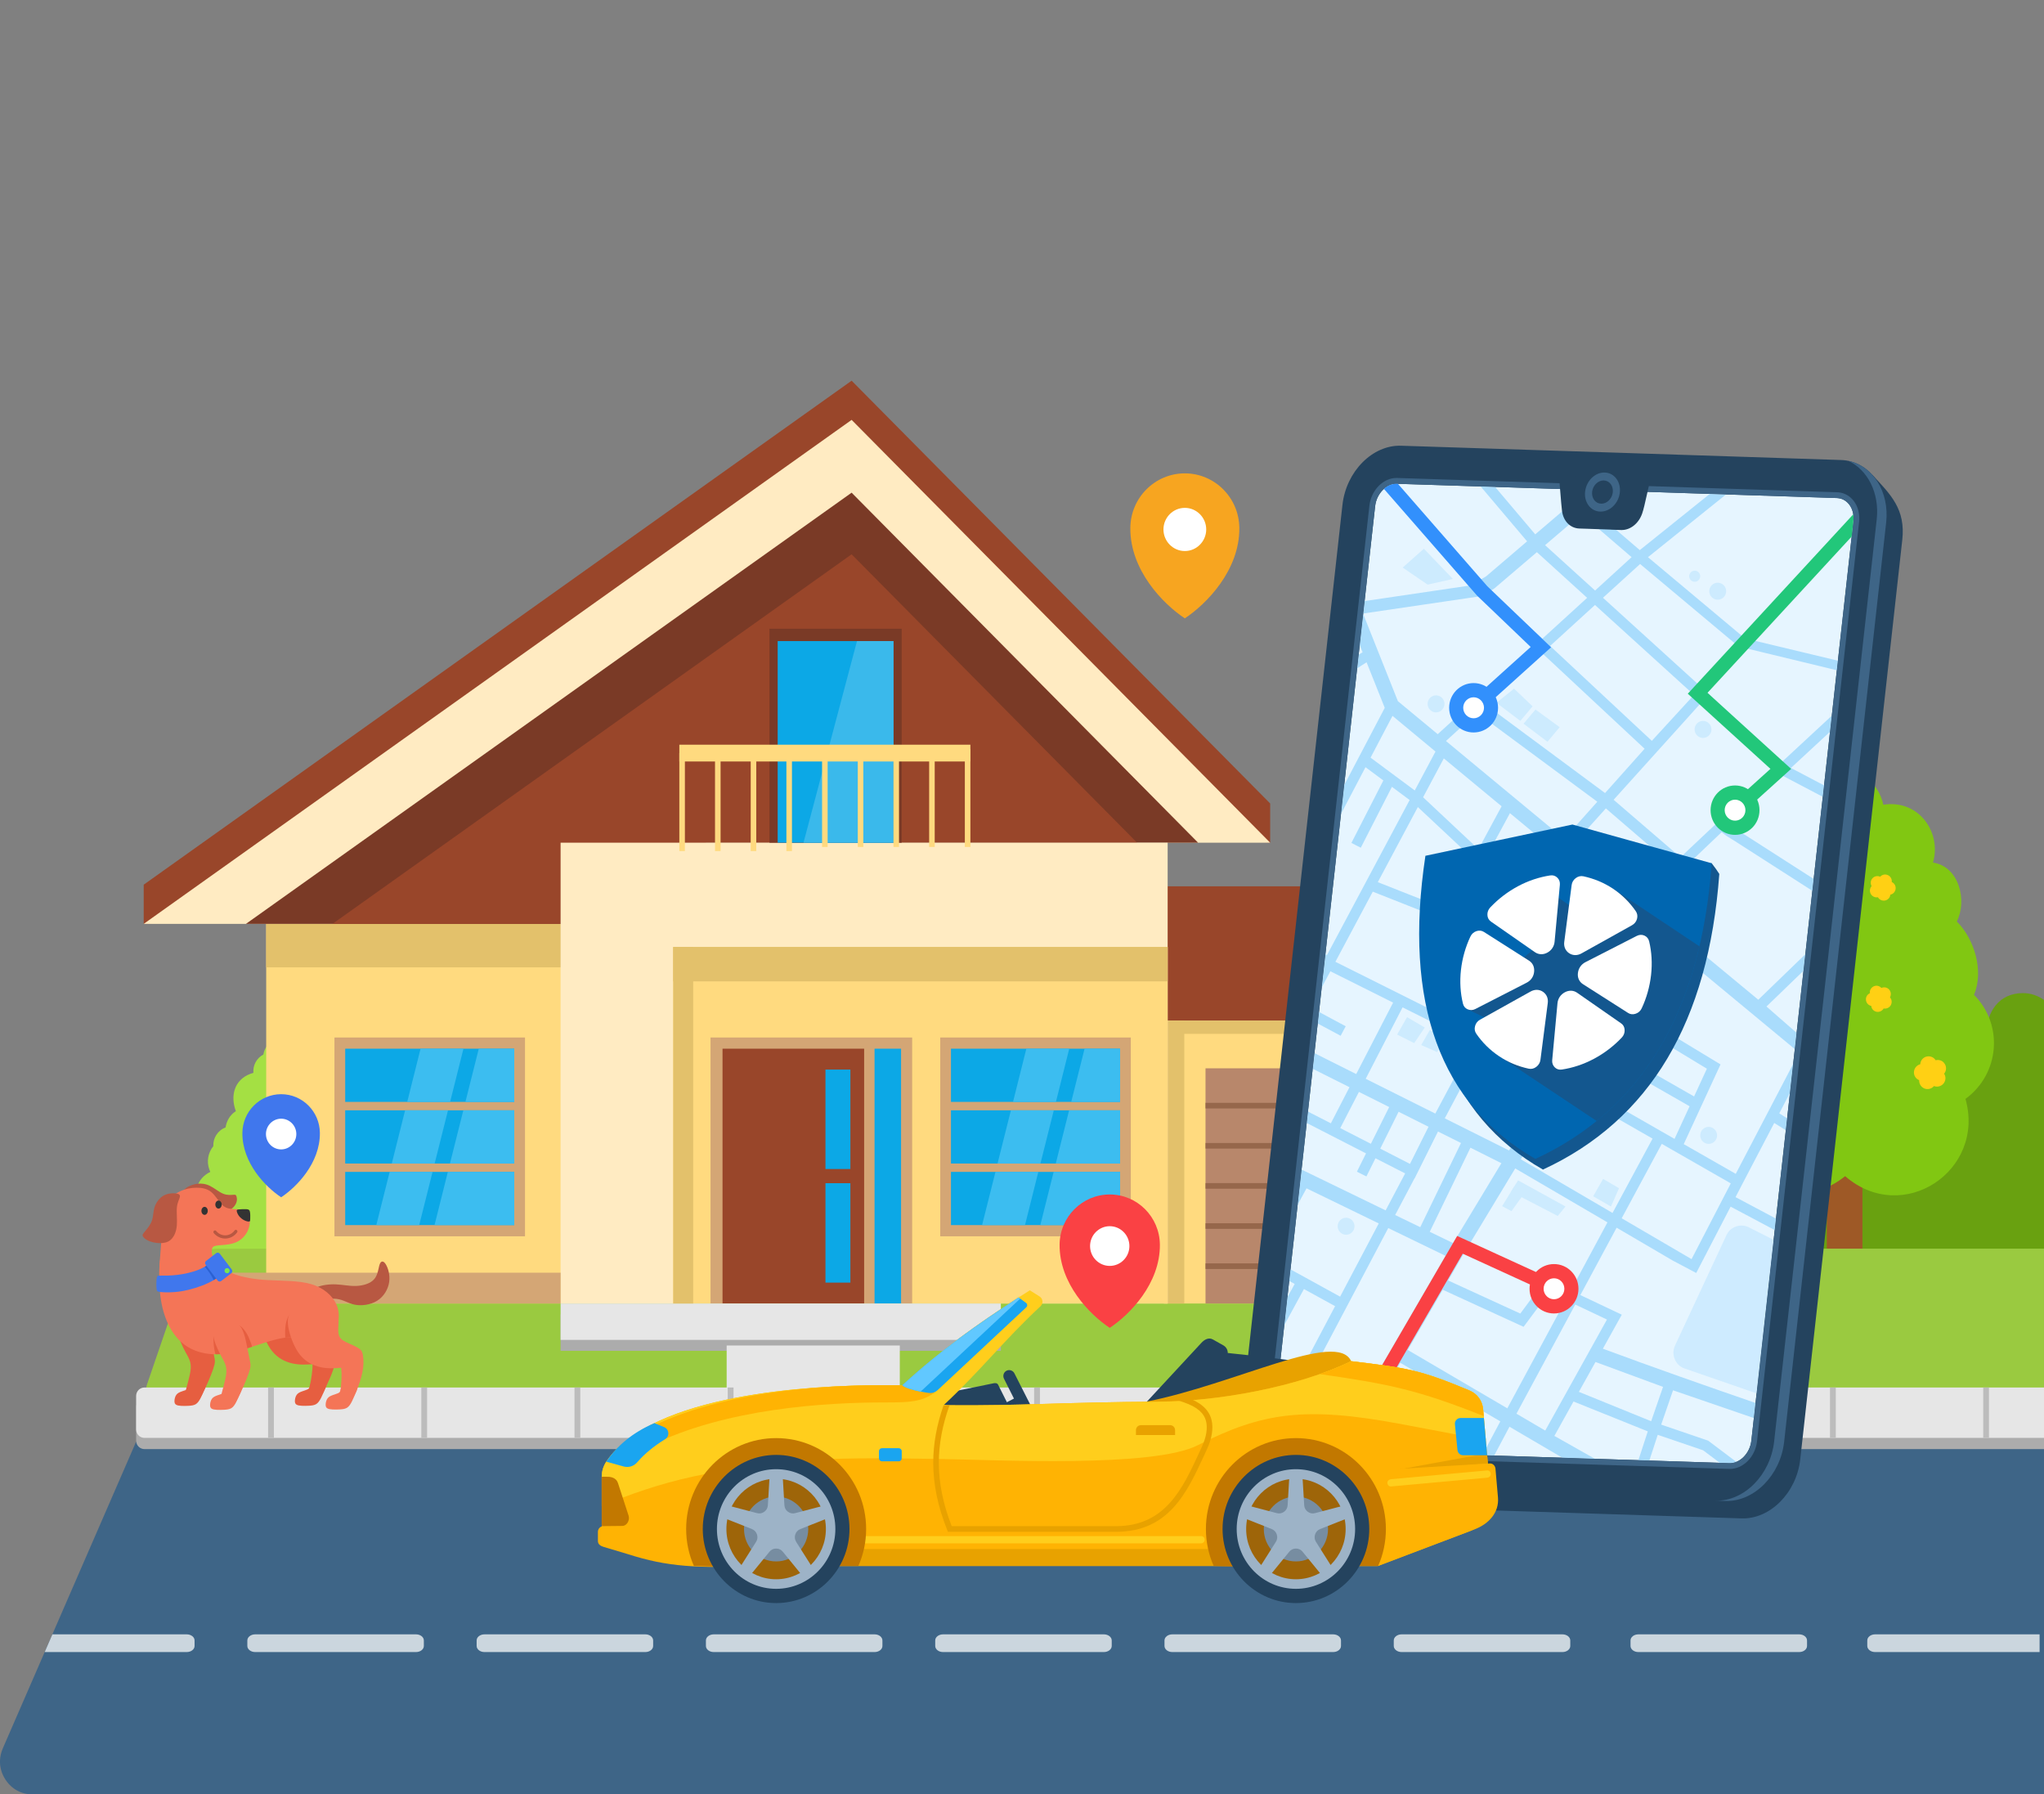 <?xml version="1.0" encoding="utf-8"?>
<!-- Generator: Adobe Illustrator 25.2.3, SVG Export Plug-In . SVG Version: 6.00 Build 0)  -->
<svg version="1.1" id="Слой_1" xmlns="http://www.w3.org/2000/svg" xmlns:xlink="http://www.w3.org/1999/xlink" x="0px" y="0px"
	 width="798.596px" height="701.002px" viewBox="0 0 798.596 701.002" style="enable-background:new 0 0 798.596 701.002;"
	 xml:space="preserve">
<rect x="0" y="0" width="798.596" height="701.002" fill="#808080" stroke="none"/>
<style type="text/css">
	.st0{fill-rule:evenodd;clip-rule:evenodd;fill:#69A110;}
	.st1{fill-rule:evenodd;clip-rule:evenodd;fill:#9E5926;}
	.st2{fill-rule:evenodd;clip-rule:evenodd;fill:#81C712;}
	.st3{fill-rule:evenodd;clip-rule:evenodd;fill:#FFD014;}
	.st4{fill-rule:evenodd;clip-rule:evenodd;fill:#3E6587;}
	.st5{fill-rule:evenodd;clip-rule:evenodd;fill:#A4E043;}
	.st6{fill-rule:evenodd;clip-rule:evenodd;fill:#9ACA40;}
	.st7{fill-rule:evenodd;clip-rule:evenodd;fill:#99462A;}
	.st8{fill-rule:evenodd;clip-rule:evenodd;fill:#FFDA7F;}
	.st9{fill-rule:evenodd;clip-rule:evenodd;fill:#E3C16B;}
	.st10{fill-rule:evenodd;clip-rule:evenodd;fill:#B8876B;}
	.st11{fill-rule:evenodd;clip-rule:evenodd;fill:#96674B;}
	.st12{fill-rule:evenodd;clip-rule:evenodd;fill:#FFEBC2;}
	.st13{fill-rule:evenodd;clip-rule:evenodd;fill:#7A3A26;}
	.st14{fill-rule:evenodd;clip-rule:evenodd;fill:#D4A675;}
	.st15{fill-rule:evenodd;clip-rule:evenodd;fill:#0CA8E6;}
	.st16{fill-rule:evenodd;clip-rule:evenodd;fill:#3CBDF0;}
	.st17{fill-rule:evenodd;clip-rule:evenodd;fill:#ACACAC;}
	.st18{fill-rule:evenodd;clip-rule:evenodd;fill:#E6E6E6;}
	.st19{fill-rule:evenodd;clip-rule:evenodd;fill:#BCBCBC;}
	.st20{fill-rule:evenodd;clip-rule:evenodd;fill:#3AB9EB;}
	.st21{fill-rule:evenodd;clip-rule:evenodd;fill:#24435E;}
	.st22{fill-rule:evenodd;clip-rule:evenodd;fill:#E6F5FF;}
	.st23{fill-rule:evenodd;clip-rule:evenodd;fill:#CEEBFF;}
	.st24{fill-rule:evenodd;clip-rule:evenodd;fill:#A9DCFC;}
	.st25{fill-rule:evenodd;clip-rule:evenodd;fill:#CDEBFE;}
	.st26{fill-rule:evenodd;clip-rule:evenodd;fill:#13578F;}
	.st27{fill-rule:evenodd;clip-rule:evenodd;fill:#0066B0;}
	.st28{fill-rule:evenodd;clip-rule:evenodd;fill:#FFFFFF;}
	.st29{fill-rule:evenodd;clip-rule:evenodd;fill:#FA4144;}
	.st30{fill-rule:evenodd;clip-rule:evenodd;fill:#4077ED;}
	.st31{fill-rule:evenodd;clip-rule:evenodd;fill:#E8A200;}
	.st32{fill-rule:evenodd;clip-rule:evenodd;fill:#FFB303;}
	.st33{fill-rule:evenodd;clip-rule:evenodd;fill:#FFCE1C;}
	.st34{fill-rule:evenodd;clip-rule:evenodd;fill:#1AA5F0;}
	.st35{fill-rule:evenodd;clip-rule:evenodd;fill:#C27800;}
	.st36{fill-rule:evenodd;clip-rule:evenodd;fill:#61C8FF;}
	.st37{fill-rule:evenodd;clip-rule:evenodd;fill:#9DB3C7;}
	.st38{fill-rule:evenodd;clip-rule:evenodd;fill:#9E6509;}
	.st39{fill-rule:evenodd;clip-rule:evenodd;fill:#778DA1;}
	.st40{fill-rule:evenodd;clip-rule:evenodd;fill:#E65E40;}
	.st41{fill-rule:evenodd;clip-rule:evenodd;fill:#B85842;}
	.st42{fill-rule:evenodd;clip-rule:evenodd;fill:#F47557;}
	.st43{fill-rule:evenodd;clip-rule:evenodd;fill:#333333;}
	.st44{fill:#B85842;}
	.st45{fill-rule:evenodd;clip-rule:evenodd;fill:#2B61D2;}
	.st46{fill-rule:evenodd;clip-rule:evenodd;fill:#79E64E;}
	.st47{fill:#22C77A;}
	.st48{fill:#3290FC;}
	.st49{fill-rule:evenodd;clip-rule:evenodd;fill:#F7A520;}
	.st50{fill-rule:evenodd;clip-rule:evenodd;fill:#CBD6DE;}
</style>
<g>
	<path class="st0" d="M697.797,489.707c-8.333-9.678-8.003-24.273,1.426-33.226c-3.418-8.036,0-17.702,8.451-20.785
		c-3.418-6.917,1.285-15.905,8.71-17.369c0-8.75,4.95-16,14.262-16c6.601,0,12.423,4.798,13.743,10.964
		c9.901-1.536,16.159,7.75,13.731,16c0.271,0.036,0.53,0.083,0.79,0.155
		c1.532-3.619,4.432-6.631,8.498-8.107c-3.418-6.917,1.285-15.916,8.71-17.369c0-8.75,4.95-16,14.262-16
		c3.017,0,5.87,1,8.215,2.679v99.058H697.797z"/>
	<rect x="713.744" y="451.243" class="st1" width="13.92" height="49.261"/>
	<path class="st2" d="M755.221,336.971c10.254,1.536,13.448,14.893,9.311,23.012
		c6.883,6.881,10.667,19.357,6.707,28.654c11.657,11.702,10.019,30.952-3.324,40.654
		c7.932,28.071-24.469,49.726-47.017,30.19c-5.587,4.524-12.694,7.178-20.155,7.178
		c-22.713,0-36.809-22.25-29.879-43.368c-12.647-13.655-12.47-34.952,1.167-47.892
		c-4.844-11.357,0-25.012,11.94-29.369c-4.832-9.762,1.803-22.476,12.293-24.535
		c0-12.357,6.989-22.595,20.155-22.595c9.323,0,17.538,6.774,19.401,15.476
		C749.799,312.209,758.651,325.328,755.221,336.971L755.221,336.971z"/>
	<path class="st3" d="M697.49,367.303c1.308,0,2.428,0.857,2.805,2.048c1.249,0,2.405,0.798,2.782,2.059
		c0.401,1.226-0.071,2.548-1.061,3.274c0.401,1.202,0,2.524-1.061,3.309c-1.061,0.762-2.475,0.726-3.465,0
		c-1.002,0.726-2.405,0.762-3.442,0c-1.061-0.786-1.462-2.107-1.084-3.309c-1.002-0.726-1.473-2.048-1.073-3.274
		c0.412-1.262,1.568-2.059,2.817-2.059C695.086,368.161,696.17,367.303,697.49,367.303L697.49,367.303z"/>
	<path class="st3" d="M737.588,341.875c1.061,0.476,1.662,1.583,1.52,2.691c1.014,0.464,1.662,1.524,1.509,2.69
		c-0.118,1.143-0.978,2.036-2.051,2.25c-0.106,1.119-0.908,2.048-2.051,2.286c-1.143,0.226-2.263-0.321-2.805-1.274
		c-1.073,0.214-2.216-0.286-2.782-1.274c-0.566-1.036-0.412-2.25,0.318-3.083c-0.542-0.952-0.436-2.202,0.33-3.048
		c0.79-0.869,2.004-1.071,3.017-0.607C735.337,341.673,736.528,341.387,737.588,341.875L737.588,341.875z"/>
	<path class="st3" d="M752.675,412.767c1.414-0.357,2.852,0.238,3.583,1.429c1.344-0.357,2.805,0.167,3.559,1.429
		c0.778,1.202,0.636,2.762-0.247,3.821c0.766,1.179,0.695,2.714-0.236,3.857c-0.931,1.119-2.452,1.476-3.725,0.976
		c-0.872,1.06-2.381,1.488-3.701,0.964c-1.355-0.548-2.157-1.869-2.086-3.262c-1.273-0.5-2.133-1.786-2.039-3.226
		c0.094-1.476,1.12-2.643,2.463-3C750.318,414.363,751.261,413.136,752.675,412.767L752.675,412.767z"/>
	<path class="st3" d="M697.113,428.243c-1.32,0.607-2.063,1.976-1.898,3.357c-1.261,0.571-2.063,1.893-1.874,3.333
		c0.153,1.429,1.214,2.536,2.546,2.809c0.13,1.393,1.143,2.536,2.558,2.845c1.414,0.262,2.805-0.405,3.489-1.595
		c1.332,0.262,2.758-0.345,3.454-1.583c0.707-1.286,0.519-2.798-0.401-3.833c0.684-1.19,0.554-2.726-0.412-3.786
		c-0.967-1.083-2.487-1.345-3.748-0.762C699.919,427.993,698.433,427.636,697.113,428.243L697.113,428.243z"/>
	<path class="st3" d="M732.072,385.327c-1.061,0.488-1.662,1.595-1.52,2.702c-1.014,0.452-1.662,1.524-1.509,2.679
		c0.118,1.143,0.978,2.048,2.051,2.262c0.106,1.119,0.907,2.036,2.051,2.286c1.143,0.214,2.263-0.333,2.805-1.286
		c1.073,0.214,2.216-0.274,2.782-1.274c0.566-1.024,0.412-2.25-0.318-3.071c0.542-0.964,0.436-2.202-0.33-3.048
		c-0.79-0.869-2.004-1.083-3.017-0.619C734.324,385.125,733.133,384.839,732.072,385.327L732.072,385.327z"/>
	<path class="st4" d="M-0.004,687.824v0.774c0.071,2.286,0.778,4.524,2.11,6.583
		c2.428,3.738,6.223,5.821,10.655,5.821H798.584l0.012-0.048V553.278l-745.407,9.928L1.104,683.002
		C0.42,684.586,0.043,686.216-0.004,687.824L-0.004,687.824z"/>
	<path class="st5" d="M138.512,412.886c5.233-1.131,9.17,4.726,8.628,9.416c4.55,2.059,8.616,7.393,8.368,12.619
		c7.732,3.524,10.396,13.119,5.693,20.25c5.398,7.381,3.123,16.369-2.746,21.035
		c6.365,4.083,8.286,12.738,3.949,19.309c8.864,12.107-2.911,28.488-17.303,23.178
		c-1.886,3.202-4.844,5.786-8.451,7.155c-1.261,0.476-2.51,0.786-3.76,0.952
		c-3.135,6.309-10.514,10.381-18.753,7.333c-1.898,3.214-4.856,5.798-8.451,7.155
		c-6.329,2.393-12.588,0.702-16.843-3.357c-3.359,0.536-6.73-1.357-7.968-4.69
		c-1.049-2.833-0.259-5.905,1.756-7.881c-7.956-4.524-11.303-14.452-7.178-22.904
		c-4.373-4.607-4.491-12.083,0.507-16.369c-2.911-2.726-3.277-7.226-1.568-10.643
		c-0.648-0.702-1.167-1.524-1.52-2.476c-1.403-3.774,0.471-7.988,4.196-9.44c0.778-2.393,2.44-4.428,5.104-5.714
		c-0.13-0.274-0.247-0.547-0.354-0.833c-1.202-3.238-0.507-6.726,1.532-9.214
		c-0.165-3.119,1.674-6.131,4.726-7.286c0.024-0.012,0.035-0.012,0.059-0.024c0.377-2.559,1.768-4.976,4.019-6.369
		c-2.216-5.964-0.672-12.19,5.681-14.595c0.389-0.155,0.778-0.274,1.167-0.369
		c-0.247-2.917,1.261-5.774,3.901-7.167c0.389-2.512,2.051-4.762,4.561-5.738c1.061-2,2.864-3.643,5.481-4.631
		c4.503-1.702,9.677,0.059,12.14,3.929C131.452,401.91,138.088,406.636,138.512,412.886L138.512,412.886z"/>
	<path class="st6" d="M85.507,487.802h713.088v62.987H70.715c-7.308,0-15.087-4.631-13.284-9.917l14.792-43.154
		C74.027,492.433,78.2,487.802,85.507,487.802L85.507,487.802z"/>
	<polygon class="st7" points="332.731,148.723 496.258,313.887 496.258,329.209 275.778,313.887 260.739,345.613 
		56.147,360.923 56.147,345.613 	"/>
	<polygon class="st7" points="454.758,346.244 625.192,346.244 640.314,398.756 454.758,398.756 	"/>
	<rect x="454.758" y="398.756" class="st8" width="168.949" height="110.475"/>
	<rect x="454.758" y="398.756" class="st9" width="168.949" height="5.131"/>
	<rect x="454.758" y="398.756" class="st9" width="7.944" height="110.475"/>
	<rect x="471" y="417.351" class="st10" width="136.465" height="91.88"/>
	<path class="st11" d="M607.465,430.839H471v2.19h136.465V430.839z M607.465,493.552H471v2.19h136.465
		V493.552z M607.465,477.874H471v2.191h136.465V477.874z M607.465,462.195H471v2.191h136.465V462.195z
		 M607.465,446.517H471v2.191h136.465V446.517z"/>
	<rect x="104.001" y="340.649" class="st8" width="143.902" height="168.581"/>
	<rect x="104.001" y="359.708" class="st9" width="143.902" height="18.202"/>
	<polygon class="st12" points="332.731,164.032 496.258,329.209 275.778,329.209 260.739,360.923 56.147,360.923 	"/>
	<polygon class="st13" points="468.1,329.209 275.778,329.209 260.739,360.923 96.092,360.923 332.731,192.472 	"/>
	<polygon class="st7" points="444.268,329.209 275.778,329.209 260.739,360.923 129.896,360.923 332.731,216.543 	"/>
	<rect x="219.026" y="329.209" class="st12" width="237.181" height="180.022"/>
	<rect x="263.037" y="369.935" class="st8" width="193.17" height="139.296"/>
	<rect x="263.037" y="369.935" class="st9" width="193.17" height="13.452"/>
	<rect x="367.36" y="405.315" class="st14" width="74.444" height="77.666"/>
	<path class="st15" d="M371.544,409.684h66.064v20.785h-66.064V409.684z M437.608,433.755v20.785h-66.064v-20.785H437.608
		z M437.608,457.814v20.785h-66.064v-20.785H437.608z"/>
	<path class="st16" d="M400.999,409.684h16.761l-5.21,20.785h-16.761L400.999,409.684z M423.747,409.684h13.861v20.785
		h-19.082L423.747,409.684z M411.725,433.755l-5.221,20.785h-16.761l5.221-20.785H411.725z M405.678,457.814
		l-5.21,20.785h-16.761l5.221-20.785H405.678z M406.456,478.6l5.21-20.785h25.942v20.785H406.456z
		 M412.491,454.541l5.21-20.785h19.907v20.785H412.491z"/>
	<rect x="130.674" y="405.315" class="st14" width="74.444" height="77.666"/>
	<path class="st15" d="M134.87,409.684h66.052v20.785h-66.052V409.684z M200.922,433.755v20.785h-66.052v-20.785H200.922z
		 M200.922,457.814v20.785h-66.052v-20.785H200.922z"/>
	<path class="st16" d="M164.313,409.684h16.761l-5.21,20.785H159.103L164.313,409.684z M187.061,409.684h13.861v20.785
		h-19.082L187.061,409.684z M175.038,433.755l-5.221,20.785h-16.749l5.21-20.785H175.038z M169.004,457.814
		l-5.221,20.785h-16.761l5.221-20.785H169.004z M169.77,478.6l5.21-20.785h25.942v20.785H169.77z
		 M175.805,454.541l5.221-20.785h19.896v20.785H175.805z"/>
	<rect x="277.605" y="405.315" class="st14" width="78.781" height="103.915"/>
	<rect x="282.296" y="409.684" class="st7" width="55.326" height="99.546"/>
	<rect x="341.689" y="409.684" class="st15" width="10.36" height="99.546"/>
	<path class="st15" d="M322.512,501.064h9.736V462.231h-9.736V501.064z M332.248,456.683v-38.833h-9.736v38.833H332.248z
		"/>
	<rect x="219.026" y="513.504" class="st17" width="172.013" height="14.214"/>
	<rect x="219.026" y="509.231" class="st18" width="172.013" height="14.214"/>
	<rect x="283.911" y="525.635" class="st18" width="67.643" height="25.154"/>
	<path class="st17" d="M56.442,546.42h742.154v19.69H56.442c-1.792,0-3.253-1.476-3.253-3.286v-13.119
		C53.189,547.897,54.65,546.42,56.442,546.42L56.442,546.42z"/>
	<path class="st18" d="M56.442,542.04h742.154v19.69H56.442c-1.792,0-3.253-1.476-3.253-3.274v-13.131
		C53.189,543.516,54.65,542.04,56.442,542.04L56.442,542.04z"/>
	<path class="st19" d="M104.743,542.04h2.263v19.69h-2.263V542.04z M164.607,542.04h2.263v19.69h-2.263V542.04z
		 M224.46,542.04h2.263v19.69h-2.263V542.04z M284.324,542.04h2.263v19.69h-2.263V542.04z M344.188,542.04h2.263
		v19.69h-2.263V542.04z M404.04,542.04h2.263v19.69h-2.263V542.04z M463.904,542.04h2.263v19.69h-2.263V542.04z"
		/>
	<rect x="263.037" y="369.935" class="st9" width="7.791" height="139.296"/>
	<rect x="90.658" y="497.195" class="st14" width="128.368" height="12.036"/>
	<rect x="300.625" y="245.614" class="st13" width="51.661" height="83.594"/>
	<rect x="303.842" y="250.448" class="st15" width="45.237" height="78.761"/>
	<polygon class="st20" points="334.829,250.448 349.079,250.448 349.079,329.209 313.932,329.209 	"/>
	<rect x="265.418" y="290.923" class="st8" width="113.717" height="6.559"/>
	<rect x="265.418" y="294.209" class="st8" width="2.169" height="38.273"/>
	<rect x="279.361" y="294.209" class="st8" width="2.169" height="38.273"/>
	<rect x="293.305" y="294.209" class="st8" width="2.169" height="38.273"/>
	<rect x="307.248" y="294.209" class="st8" width="2.169" height="38.273"/>
	<rect x="321.192" y="292.59" class="st8" width="2.169" height="38.285"/>
	<rect x="335.136" y="292.59" class="st8" width="2.169" height="38.285"/>
	<rect x="349.079" y="292.59" class="st8" width="2.169" height="38.285"/>
	<rect x="363.023" y="292.59" class="st8" width="2.169" height="38.285"/>
	<rect x="376.966" y="292.59" class="st8" width="2.169" height="38.285"/>
	<path class="st21" d="M557.643,185.591c34.829,1.131,148.817,12.464,173.911-0.048
		c7.213,7.726,13.001,13.393,11.669,25.381c-6.636,59.88-13.283,119.76-19.931,179.593
		c-6.648,59.88-13.272,119.76-19.931,179.593c-1.45,13.071-11.775,23.416-22.901,23.071
		c-28.665-0.893-57.33-1.857-85.971-2.774c-28.63-0.905-57.295-1.869-85.936-2.762
		c-4.538-0.143-8.534-2.048-11.586-5.131c0,0-5.339-5.833-5.834-6.369l3.996-0.548
		c-0.424-2.417-0.519-5-0.224-7.667c6.659-59.868,13.26-119.713,19.908-179.593
		c6.648-59.868,13.295-119.713,19.931-179.629C536.191,195.639,546.493,185.234,557.643,185.591L557.643,185.591z"/>
	<path class="st21" d="M547.4,174.127c28.618,0.929,57.306,1.845,85.948,2.774
		c28.641,0.929,57.295,1.893,85.971,2.809c11.115,0.357,19.059,11.333,17.609,24.404
		c-6.636,59.868-13.295,119.749-19.931,179.581c-6.648,59.88-13.272,119.76-19.931,179.593
		c-1.462,13.071-11.775,23.428-22.901,23.083c-28.665-0.905-57.33-1.869-85.971-2.774
		c-28.641-0.917-57.306-1.881-85.948-2.774c-11.115-0.345-19.035-11.286-17.586-24.357
		c6.659-59.88,13.26-119.713,19.908-179.593c6.648-59.868,13.295-119.713,19.931-179.629
		C525.949,184.175,536.25,173.77,547.4,174.127L547.4,174.127z"/>
	<path class="st4" d="M722.16,180.044c9.594,1.964,16.089,12.143,14.769,24.071
		c-6.636,59.868-13.295,119.749-19.931,179.581c-6.648,59.88-13.272,119.76-19.931,179.593
		c-1.462,13.071-11.775,23.428-22.901,23.083c-1.308-0.048-2.605-0.083-3.913-0.131
		c11.127,0.345,21.44-10,22.901-23.071c6.659-59.833,13.507-120.82,20.155-180.688
		c6.636-59.844,13.295-119.713,19.931-179.593C734.383,192.567,729.668,183.556,722.16,180.044L722.16,180.044z"/>
	<path class="st22" d="M574.109,189.901c-9.429-0.298-18.87-0.607-28.288-0.905
		c-2.051-0.071-4.031,0.869-5.575,2.429c-1.579,1.595-2.711,3.845-2.982,6.357
		c-4.432,39.928-8.864,79.821-13.283,119.713l-6.659,59.916c-3.123,28.226-6.247,56.428-9.37,84.63
		c-3.512,31.654-7.013,63.309-10.537,94.963c-0.035,0.309-0.047,0.595-0.059,0.869
		c-0.071,2.167,0.542,4.131,1.627,5.583c1.049,1.417,2.546,2.357,4.29,2.559c0.189,0.012,0.354,0.024,0.507,0.036
		c16.548,0.512,32.979,1.048,49.409,1.583c12.187,0.405,24.363,0.798,36.538,1.179
		c12.117,0.393,24.233,0.786,36.35,1.179c16.572,0.548,33.156,1.083,49.61,1.595
		c2.039,0.059,4.031-0.869,5.575-2.441c1.591-1.607,2.711-3.845,2.994-6.345
		c4.172-37.535,8.333-75.082,12.506-112.641c2.475-22.309,4.95-44.63,7.426-66.952
		c3.006-27.012,5.999-54.035,8.993-81.059c3.654-32.833,7.296-65.69,10.938-98.534
		c0.035-0.298,0.059-0.583,0.071-0.845c0.071-2.179-0.554-4.143-1.638-5.595c-1.061-1.417-2.57-2.369-4.314-2.559
		c-0.177-0.024-0.354-0.036-0.507-0.048c-16.171-0.512-32.342-1.048-48.514-1.583
		c-12.482-0.405-24.976-0.822-37.446-1.226C612.556,191.139,593.332,190.52,574.109,189.901L574.109,189.901z"/>
	<path class="st23" d="M686.305,544.337c2.216-19.988,4.432-39.976,6.659-59.975l-9.665-4.881
		c-1.627-0.821-3.312-0.928-5.033-0.333c-1.721,0.607-2.982,1.75-3.748,3.417l-20.073,43.071
		c-0.813,1.75-0.849,3.571-0.106,5.357c0.754,1.774,2.074,3.024,3.878,3.643L686.305,544.337z"/>
	<path class="st24" d="M544.842,189.032c-1.438,0.179-2.805,0.833-3.984,1.833l33.568,37.857l-41.277,6.095
		l-0.542,4.857l46.027-6.774l20.862,19.428l-37.776,34.488l-15.558-12.893l-13.566-34.071l-1.344,12.131l1.12,2.833
		l-1.544,0.976l-0.589,5.286l3.689-2.345l7.096,17.797l-15.853,30.202l-1.19,10.762l-0.059,0.476l9.582-18.262
		l6.978,5.19l-12.482,24.404l3.666,1.869l12.164-23.785l6.919,5.155l-32.331,60.642l-0.554-0.559l-0.542,4.786
		l-0.919,8.345l3.371-6.321l24.516,12.25l-14.415,27.904l-16.313-8.167l-0.778,6.964l0.354-0.726l14.108,7.071
		l-7.284,14.107l-8.934-4.583l-0.495,4.452l23.172,11.881l-3.559,7.143l3.713,1.857l3.536-7.095l11.598,5.917
		l-7.626,14.44l-32.849-15.94l-0.566,5.131l-0.955,8.547l3.465-6.345l28.217,13.702l-15.099,28.607
		l-19.389-10.655l-0.495,4.512l2.133,1.179l-2.841,5.214l-1.202,10.857l7.661-14.083l12.175,6.69l-15.653,29.642
		l-6.27-3.44l-0.507,4.488l4.844,2.655l-4.561,8.964l-1.485-0.762l-0.495,4.44l0.083,0.048l-0.106,0.214
		l-0.059,0.488c-0.035,0.309-0.047,0.595-0.059,0.869c-0.059,2,0.448,3.809,1.379,5.226l8.934-17.512l19.094,10.488
		l-5.834,10.512c2.133,0.071,4.279,0.143,6.412,0.203l4.279-7.691l12.918,8.25l6.777,0.226l0.413-0.607
		l-18.045-11.524l13.413-23.047l39.084,22.881l-0.083,0.131l-0.012,0.024l-6.931,13.047l4.62,0.155l5.964-11.238
		l-0.012-0.024l0.012-0.012c6.377,3.726,12.729,7.464,19.094,11.202l1.65,0.929
		c4.208,0.131,8.427,0.274,12.635,0.405l-15.818-8.94l7.473-13.44l29.019,11.666l-3.677,11.274l4.279,0.143
		l3.288-10.071l17.727,6.048l6.518,4.893l3.76,0.119c0.931,0.036,1.839-0.143,2.699-0.488l-11.02-8.297
		l-18.34-6.262l4.632-13.405l31.576,10.845l0.648-5.893c-19.966-6.893-39.697-13.797-59.64-21.202l7.39-13.286
		l-16.183-7.667l14.168-26.321l22.017,12.893l0,0l9.087,4.798l13.437-25.916l17.232,9.155l0.495-4.476l-15.806-8.393
		l2.711-5.238l12.411-23.738l4.514,2.833l0.519-4.643l-3.076-1.94l4.172-8l1.249-11.286l-22.418,42.916
		l-20.32-11.607l14.368-31.142l-36.833-22.321l2.275-2.929l17.456-18.94l46.121,38.202l0.707-6.357l-11.775-10.274
		l14.474-13.976l0.707-6.44l-18.375,17.762l-44.412-36.773l30.091-28.69c1.615,1.321,2.204,1.69,3.984,2.762
		c0.024,0.024,0.306,0.19,1.238,0.762l30.233,19.393l0.507-4.643l-28.535-18.309l-0.024-0.024
		c-1.674-1.012,0.236,0.155-1.096-0.655c-1.462-0.893-2.039-1.214-3.206-2.167l20.721-19.178l15.7,8.25
		l0.495-4.464l-12.942-6.809l15.275-14.143l0.695-6.274l-19.53,18.095l-29.089-27.071l0.2-0.821l-3.689-2.381
		l-37.305-33.892l14.509-13.19l38.471,32.226l38.401,9.286l0.412-3.738l-36.326-8.714l-37.882-31.726
		l30.492-24.5l-5.139-0.179l-1.214-0.036l-27.333,21.952l-19.578-16.797l7.543-6.44l-8.463-0.274l-2.935,2.5
		l-2.239-2.667l-5.575-0.191l4.644,5.559l-14.25,12.155l-15.676-18.524l-5.634-0.179l18.128,21.428l-16.053,13.714
		l-2.44,1.405L544.842,189.032z M515.341,395.327l-0.507,4.512l8.958,4.798l1.98-3.714L515.341,395.327z
		 M623.365,532.075l-6.494,11.666l28.241,11.476l4.644-13.416L623.365,532.075z M636.86,418.851l23.267,13.321
		l-5.881,12.75l-40.404-23.143l-0.094-0.059l-0.295-0.131l19.33-24.762l34.099,20.678l-4.997,10.833l-22.972-13.119
		L636.86,418.851z M601.501,503.04l-7.52,10.119l-28.194-12.928l5.469-9.44l0.978-1.583L601.501,503.04z
		 M574.403,485.588l17.597-29.131l36.043,21.071l-14.332,26.642C600.605,497.993,587.51,491.778,574.403,485.588
		L574.403,485.588z M605.319,504.838l6.4,3.024l-22.807,42.321l-38.907-22.809l13.672-23.523l31.588,14.488
		L605.319,504.838z M583.821,229.9l16.643-14.19l19.637,17.845l-17.515,15.976l-20.167-18.797L583.821,229.9z
		 M664.877,274.269l28.217,26.25l-36.527,34.392l-26.119-22.464L664.877,274.269z M645.37,289.423l-39.744-37.071
		l17.538-16.012l38.684,35.13L645.37,289.423z M642.553,292.507l-15.452,17.309l-46.616-34.523l22.053-20.119
		L642.553,292.507z M623.2,230.698l-19.542-17.726l14.226-12.131l19.589,16.821L623.2,230.698z M577.055,278.424
		l47.017,34.785l-12.965,14.524l-46.168-38.249L577.055,278.424z M552.669,460.303l0.047,0.024l9.111-18.285
		l8.993,4.488l-15.924,32.881l-9.806-4.75L552.669,460.303z M550.889,454.695l-11.622-5.964l7.166-14.405l11.692,5.857
		L550.889,454.695z M535.602,446.838l-11.963-6.131l7.296-14.143l11.822,5.917L535.602,446.838z M521.741,375.732
		l14.604-27.392l30.504,12.047l5.929-10.964l0,0l0.13-0.25l5.799-10.714l0,0l4.42-8.179l0,0l6.813-12.607
		l60.76,50.333l-6.447,7.012l-19.707,23.107l-16.265,20.869l-27.097-13.559l0.083-0.155l-3.772-1.69l-6.117-3.048
		l-6.4-3.202l0,0L521.741,375.732z M564.986,355.149l-26.673-10.524l15.641-29.333l21.617,20.238L564.986,355.149z
		 M556.004,311.459l8.097-15.178l22.583,18.702l-9.052,16.762L556.004,311.459z M560.849,293.602l-8.097,15.202
		l-17.267-12.821l8.569-16.321L560.849,293.602z M592.484,552.278l22.972-42.642l12.388,5.857l-24.115,43.38
		L592.484,552.278z M528.848,552.456l-19.259-10.571l32.802-62.13l22.395,10.857L528.848,552.456z M558.609,481.219
		l15.9-32.857l12.093,6.059l-18.858,31.214L558.609,481.219z M564.479,436.886
		c4.962-9.333,9.806-18.452,14.745-27.738l26.673,13.321c-5.445,8.988-10.867,17.988-16.301,26.976L564.479,436.886z
		 M560.778,435.029l-27.192-13.595l14.403-27.904l27.545,13.774L560.778,435.029z M614.301,330.363l13.118-14.547
		l25.836,22.214l-13.896,13.095L614.301,330.363z M594.169,452.886l16.831-27.845l0.813,0.393l33.851,19.381
		l-15.641,29.035L594.169,452.886z M660.893,491.897l-27.298-15.964l15.664-29.071l26.968,15.44L660.893,491.897z"/>
	<path class="st4" d="M545.891,186.722c9.418,0.309,18.859,0.607,28.288,0.917c19.224,0.619,38.448,1.238,57.66,1.857
		c12.47,0.405,24.964,0.821,37.446,1.226c16.171,0.536,32.342,1.071,48.514,1.583
		c0.248,0.012,0.471,0.024,0.684,0.048c2.393,0.274,4.432,1.548,5.858,3.452c1.379,1.857,2.169,4.321,2.086,7.036
		c-0.012,0.357-0.035,0.691-0.071,1.024c-3.654,32.845-7.296,65.702-10.938,98.535
		c-3.006,27.023-5.999,54.047-8.993,81.059c-2.487,22.321-4.962,44.63-7.437,66.952
		c-4.172,37.559-8.333,75.106-12.506,112.63c-0.33,3.036-1.709,5.762-3.63,7.714
		c-1.98,1.988-4.55,3.179-7.225,3.095c-16.619-0.512-33.12-1.048-49.621-1.595
		c-12.117-0.393-24.233-0.786-36.35-1.167c-12.175-0.393-24.351-0.786-36.538-1.19
		c-16.501-0.536-33.026-1.083-49.398-1.583c-0.259-0.012-0.483-0.024-0.695-0.048
		c-2.381-0.274-4.42-1.548-5.834-3.452c-1.379-1.845-2.157-4.309-2.074-7.012c0.012-0.357,0.035-0.714,0.071-1.048
		c3.512-31.654,7.025-63.309,10.525-94.951c3.123-28.214,6.247-56.416,9.382-84.63l6.648-59.928
		c4.432-39.892,8.864-79.785,13.283-119.713c0.342-3.036,1.709-5.762,3.642-7.714
		C540.635,187.829,543.204,186.639,545.891,186.722L545.891,186.722z M574.109,189.901
		c-9.429-0.298-18.87-0.607-28.288-0.905c-2.051-0.071-4.031,0.869-5.575,2.429
		c-1.579,1.595-2.711,3.845-2.982,6.357c-4.432,39.928-8.864,79.821-13.283,119.713l-6.659,59.916
		c-3.123,28.226-6.247,56.428-9.37,84.63c-3.512,31.654-7.013,63.309-10.537,94.963
		c-0.035,0.309-0.047,0.595-0.059,0.869c-0.071,2.167,0.542,4.131,1.627,5.583c1.049,1.417,2.546,2.357,4.29,2.559
		c0.189,0.012,0.354,0.024,0.507,0.036c16.548,0.512,32.979,1.048,49.409,1.583
		c12.187,0.405,24.363,0.798,36.538,1.179c12.117,0.393,24.233,0.786,36.35,1.179
		c16.572,0.548,33.156,1.083,49.61,1.595c2.039,0.059,4.031-0.869,5.575-2.441c1.591-1.607,2.711-3.845,2.994-6.345
		c4.172-37.535,8.333-75.082,12.506-112.641c2.475-22.309,4.95-44.63,7.426-66.952
		c3.006-27.012,5.999-54.035,8.993-81.059c3.654-32.833,7.296-65.69,10.938-98.534
		c0.035-0.298,0.059-0.583,0.071-0.845c0.071-2.179-0.554-4.143-1.638-5.595c-1.061-1.417-2.57-2.369-4.314-2.559
		c-0.177-0.024-0.354-0.036-0.507-0.048c-16.171-0.512-32.342-1.048-48.514-1.583
		c-12.482-0.405-24.976-0.822-37.446-1.226C612.556,191.139,593.332,190.52,574.109,189.901L574.109,189.901z"/>
	<path class="st21" d="M609.032,185.794c13.602,0.417,4.338,0.143,17.963,0.571
		c13.602,0.441,4.408,0.179,18.034,0.595c-1.131,3.309-2.298,10.405-3.442,13.678
		c-1.379,3.929-4.691,6.524-8.192,6.417c-10.372-0.345,2.11,0.048-8.215-0.309
		c-10.36-0.345,2.204,0.059-8.133-0.274c-3.524-0.119-6.259-2.857-6.766-6.905
		C609.869,196.294,609.445,189.103,609.032,185.794L609.032,185.794z"/>
	<path class="st4" d="M627.03,184.603c1.862,0.071,3.453,0.988,4.502,2.417c1.061,1.429,1.591,3.369,1.32,5.476
		c-0.247,2.107-1.249,3.988-2.64,5.321c-1.403,1.333-3.194,2.119-5.068,2.036c-1.862-0.071-3.454-0.988-4.502-2.417
		c-1.061-1.429-1.591-3.369-1.32-5.476c0.259-2.095,1.249-3.976,2.64-5.309
		C623.353,185.318,625.156,184.532,627.03,184.603L627.03,184.603z"/>
	<path class="st21" d="M626.641,187.687c1.12,0.048,2.063,0.595,2.687,1.44c0.625,0.857,0.943,2.012,0.79,3.262
		c-0.153,1.25-0.743,2.369-1.579,3.167c-0.825,0.786-1.898,1.262-3.006,1.214c-1.12-0.048-2.063-0.583-2.687-1.44
		c-0.625-0.845-0.943-2-0.79-3.262c0.153-1.25,0.743-2.369,1.579-3.155
		C624.461,188.115,625.533,187.651,626.641,187.687L626.641,187.687z"/>
	<path class="st25" d="M665.384,288.281c1.815,0,3.288-1.488,3.288-3.321c0-1.833-1.473-3.333-3.288-3.333
		s-3.3,1.5-3.3,3.333C662.084,286.793,663.569,288.281,665.384,288.281L665.384,288.281z"/>
	<path class="st25" d="M671.124,234.293c1.815,0,3.288-1.5,3.288-3.333c0-1.833-1.473-3.321-3.288-3.321
		s-3.3,1.488-3.3,3.321C667.824,232.793,669.309,234.293,671.124,234.293L671.124,234.293z"/>
	<path class="st25" d="M662.131,227.281c1.179,0,2.145-0.976,2.145-2.179c0-1.19-0.967-2.167-2.145-2.167
		c-1.19,0-2.157,0.976-2.157,2.167C659.974,226.305,660.94,227.281,662.131,227.281L662.131,227.281z"/>
	<path class="st25" d="M561.061,278.305c1.815,0,3.3-1.5,3.3-3.333c0-1.833-1.485-3.321-3.3-3.321
		s-3.288,1.488-3.288,3.321C557.772,276.805,559.246,278.305,561.061,278.305L561.061,278.305z"/>
	<polygon class="st25" points="584.669,274.567 594.004,281.626 598.79,275.935 591.541,269.031 	"/>
	<polygon class="st25" points="595.254,282.721 604.589,289.781 609.374,284.09 599.921,277.186 	"/>
	<polygon class="st25" points="647.963,354.816 654.399,360.375 659.762,354.363 653.303,349.28 	"/>
	<polygon class="st25" points="545.868,404.16 552.527,407.505 556.664,401.41 549.746,397.363 	"/>
	<polygon class="st25" points="555.262,408.255 561.45,410.993 565.587,405.208 558.597,402.458 	"/>
	<path class="st25" d="M667.576,446.874c1.815,0,3.288-1.488,3.288-3.321s-1.473-3.333-3.288-3.333
		s-3.3,1.5-3.3,3.333S665.761,446.874,667.576,446.874L667.576,446.874z"/>
	<path class="st25" d="M525.925,482.374c1.815,0,3.288-1.5,3.288-3.333s-1.473-3.321-3.288-3.321
		c-1.815,0-3.3,1.488-3.3,3.321S524.11,482.374,525.925,482.374L525.925,482.374z"/>
	<polygon class="st25" points="590.339,465.552 608.62,475.04 611.637,471.326 593.109,461.124 	"/>
	<polygon class="st25" points="586.885,471.195 590.551,473.148 595.395,466.409 591.576,463.564 	"/>
	<polygon class="st25" points="622.457,467.35 629.411,471.338 632.558,464.195 626.335,460.552 	"/>
	<polygon class="st25" points="548.037,221.722 557.772,228.388 567.649,226.174 556.311,214.365 	"/>
	<path class="st26" d="M602.832,456.91c-18.635-10.667-31.541-25.892-38.684-45.63
		c-7.154-19.738-8.581-43.999-4.255-72.797c9.583-2.024,19.141-4.059,28.712-6.083
		c9.559-2.012,19.13-4.095,28.712-6.131c9.064,2.536,18.128,5.059,27.192,7.571
		c8.534,2.369,18.01,4.048,24.257,3.405c1.379,1.774,1.957,2.607,2.97,4.167
		c-2.098,28.833-8.864,52.904-20.344,72.154C639.913,432.803,623.707,447.267,602.832,456.91L602.832,456.91z"/>
	<path class="st27" d="M599.874,452.743c-18.635-10.678-31.541-25.893-38.707-45.618
		c-7.154-19.738-8.581-44.011-4.255-72.797c9.582-2.036,19.153-4.083,28.712-6.107
		c9.559-2.024,19.153-4.059,28.736-6.107c9.064,2.548,18.116,5.048,27.192,7.571
		c9.076,2.512,18.14,5.036,27.215,7.559c-2.086,28.845-8.875,52.892-20.355,72.13
		C636.931,428.624,620.748,443.1,599.874,452.743L599.874,452.743z"/>
	<path class="st26" d="M663.981,369.696c-3.453,14.678-8.522,27.726-15.216,39.095
		c-6.695,11.369-15.016,21.083-24.94,29.142c-12.128-8.059-24.257-16.131-36.362-24.214
		c-1.685-5.012-3.371-10.036-5.056-15.071c-3.006-1.429-5.999-2.881-8.981-4.345
		c1.214-7.238,2.44-14.476,3.654-21.726c5.716,0.809,11.409,1.619,17.126,2.44c1.957-1.619,3.901-3.214,5.846-4.845
		c-2.935-4.048-5.858-8.107-8.805-12.178c4.573-3.381,9.135-6.75,13.696-10.131
		c3.866,2.774,7.767,5.536,11.645,8.297c4.361-2.714,8.734-5.417,13.095-8.119c0.177-0.286,0.342-0.548,0.53-0.857
		C641.457,354.697,652.713,362.185,663.981,369.696L663.981,369.696z"/>
	<path class="st28" d="M593.05,346.232c4.102-2.202,8.357-3.583,12.612-4.238c1.073-0.167,2.016,0.131,2.77,0.857
		c0.766,0.714,1.108,1.69,1.014,2.786c-0.672,7.428-1.379,14.845-2.063,22.25
		c-0.165,1.833-1.226,3.417-2.864,4.286c-1.638,0.869-3.418,0.786-4.832-0.202
		c-5.728-3.952-11.445-7.94-17.173-11.952c-0.849-0.595-1.332-1.476-1.379-2.583
		c-0.047-1.095,0.318-2.107,1.12-2.952C585.318,351.256,588.948,348.423,593.05,346.232L593.05,346.232z"/>
	<path class="st28" d="M630.213,347.185c3.583,2.393,6.577,5.417,8.899,8.798c0.601,0.869,0.754,1.881,0.471,2.988
		c-0.295,1.095-0.99,1.94-1.968,2.488c-6.589,3.667-13.154,7.333-19.719,11
		c-1.627,0.905-3.394,0.881-4.832-0.071c-1.438-0.952-2.145-2.583-1.909-4.393
		c0.967-7.428,1.921-14.833,2.888-22.226c0.141-1.119,0.695-2.036,1.603-2.726c0.907-0.678,1.933-0.929,2.97-0.714
		C622.669,343.197,626.606,344.792,630.213,347.185L630.213,347.185z"/>
	<path class="st28" d="M622.822,413.601c-4.102,2.19-8.333,3.583-12.588,4.226c-1.084,0.167-2.027-0.119-2.77-0.845
		c-0.754-0.738-1.12-1.714-1.014-2.821c0.66-7.393,1.367-14.821,2.063-22.214c0.165-1.857,1.226-3.417,2.864-4.298
		c1.638-0.881,3.395-0.81,4.809,0.179c5.728,4,11.468,7.964,17.197,11.964
		c0.849,0.595,1.308,1.44,1.367,2.559c0.047,1.107-0.318,2.131-1.108,2.976
		C630.566,408.577,626.936,411.398,622.822,413.601L622.822,413.601z"/>
	<path class="st28" d="M585.683,412.613c-3.583-2.393-6.577-5.393-8.899-8.786c-0.601-0.869-0.778-1.893-0.471-2.988
		c0.295-1.095,0.967-1.952,1.945-2.488c6.553-3.655,13.142-7.309,19.719-10.988
		c1.65-0.917,3.406-0.881,4.832,0.071c1.438,0.964,2.145,2.571,1.909,4.405
		c-0.943,7.417-1.898,14.821-2.864,22.202c-0.141,1.107-0.707,2.047-1.615,2.738
		c-0.896,0.691-1.933,0.94-2.97,0.714C593.215,416.624,589.278,415.029,585.683,412.613L585.683,412.613z"/>
	<path class="st28" d="M645.076,380.887c-0.519,4.571-1.756,8.964-3.654,13.012c-0.495,1.06-1.296,1.762-2.345,2.119
		c-1.049,0.357-2.063,0.286-2.958-0.286c-5.893-3.738-11.763-7.5-17.645-11.25
		c-1.462-0.941-2.192-2.512-1.98-4.333c0.2-1.833,1.261-3.405,2.923-4.262
		c6.683-3.429,13.342-6.809,20.037-10.25c1.002-0.512,2.039-0.571,2.994-0.155
		c0.955,0.417,1.627,1.202,1.874,2.262C645.311,371.851,645.594,376.28,645.076,380.887L645.076,380.887z"/>
	<path class="st28" d="M570.797,378.934c0.519-4.595,1.78-8.976,3.677-13.024c0.483-1.036,1.297-1.774,2.346-2.143
		c1.049-0.357,2.075-0.262,2.958,0.309c5.881,3.738,11.763,7.488,17.633,11.226c1.473,0.941,2.169,2.548,1.968,4.381
		c-0.189,1.833-1.249,3.381-2.923,4.226c-6.683,3.429-13.342,6.857-20.037,10.274
		c-1.002,0.512-2.027,0.536-2.994,0.119c-0.966-0.417-1.591-1.167-1.851-2.238
		C570.573,387.958,570.29,383.518,570.797,378.934L570.797,378.934z"/>
	<path class="st29" d="M602.196,503.826l-30.704-14.059l-45.143,77.654l-6.082-0.202
		c16.36-28.119,32.708-56.249,49.056-84.38l35.666,16.333l-2.204,4.928L602.196,503.826z"/>
	<path class="st29" d="M607.146,493.826c2.64,0,5.033,1.071,6.754,2.821c1.733,1.75,2.805,4.155,2.805,6.821
		c0,2.667-1.073,5.083-2.805,6.821c-1.721,1.75-4.114,2.833-6.754,2.833s-5.021-1.083-6.754-2.833
		c-1.733-1.738-2.793-4.155-2.793-6.821c0-2.667,1.061-5.071,2.793-6.821
		C602.125,494.897,604.506,493.826,607.146,493.826L607.146,493.826z"/>
	<path class="st30" d="M109.847,467.731c-6.07-4.012-15.24-13.393-15.146-25.119
		c0.071-8.381,6.824-15.155,15.146-15.155c8.309,0,15.063,6.774,15.134,15.155
		C125.075,454.338,115.905,463.719,109.847,467.731L109.847,467.731z"/>
	<path class="st28" d="M109.847,449.029c3.265,0,5.929-2.691,5.929-6c0-3.298-2.664-6-5.929-6
		c-3.277,0-5.94,2.702-5.94,6C103.906,446.338,106.57,449.029,109.847,449.029L109.847,449.029z"/>
	<path class="st21" d="M371.969,543.706l16.277-3.321c0.684-0.131,1.403-0.059,1.721,0.572l3.43,6.833l2.758-1.417
		l-3.901-7.786c-0.566-1.131-0.118-2.524,1.002-3.095l0,0c1.12-0.572,2.499-0.107,3.076,1.012l8.321,16.428
		c-1.579,0.25-3.171,0.512-4.75,0.762l-1.238-2.321l-2.77,1.417l0.778,1.429c-8.215,1.345-16.513,2.75-25.164,4.238
		c-1.473,0.262-2.888-0.476-3.536-1.833c-0.66-1.357-2.051-2.619-1.685-4.083
		C367.49,547.718,368.963,547.409,371.969,543.706L371.969,543.706z"/>
	<path class="st21" d="M473.545,527.968l-7.496,19.012l66.912-11.238C513.255,532.433,493.429,529.837,473.545,527.968
		L473.545,527.968z"/>
	<path class="st21" d="M473.875,523.278l4.125,2.321c1.579,0.893,2.169,2.917,1.296,4.524l-15.912,29.214
		c-0.872,1.607-19.802,4.928-21.393,4.048l-2.027-1.131c-1.591-0.881-2.546-3.19-1.297-4.524l30.728-33.142
		C470.634,523.254,472.296,522.385,473.875,523.278L473.875,523.278z"/>
	<path class="st31" d="M527.893,531.754c-5.504-12.178-45.119,8.94-80.09,15.845
		c14.344,0.464,31.682,1.06,47.076-2.452C506.406,542.504,517.993,538.468,527.893,531.754L527.893,531.754z"/>
	<path class="st32" d="M297.572,611.777h15.759h181.549l20.791,1.226v-1.226h22.512l35.867-13.524
		c5.198-1.964,9.04-6.238,8.557-11.821l-3.135-35.833c-0.295-3.381-2.298-6.131-5.41-7.428
		c-19.625-8.202-24.445-8.762-46.168-11.416c-20.744,10.071-51.896,15.678-74.644,15.809
		c-38.719,0.226-54.206,1.679-83.084,1.405c-9.052-0.702-14.922-5.571-17.609-7.821h-7.708
		c-28.429,0-89.743,3.476-107.777,29.559c-1.344,1.94-1.98,3.988-1.98,6.357v18.666c0,0.19,0,0.393,0.012,0.583
		c-0.872,0.309-1.497,1.143-1.497,2.119v3.631c0,1.238,1.049,1.905,2.228,2.25l9.394,2.809l0,0
		C260.856,612.122,271.853,612.729,297.572,611.777L297.572,611.777z"/>
	<path class="st33" d="M332.33,600.098h136.948c0.766,0,1.391,0.631,1.391,1.405l0,0c0,0.786-0.625,1.417-1.391,1.417
		H332.33c-0.766,0-1.391-0.631-1.391-1.417l0,0C330.94,600.729,331.564,600.098,332.33,600.098L332.33,600.098z"/>
	<polygon class="st31" points="311.126,611.777 313.33,611.777 494.879,611.777 494.879,605.158 311.126,605.158 	"/>
	<path class="st33" d="M580.52,562.587l-1.049-11.988c-0.295-3.381-2.298-6.131-5.41-7.428
		c-19.625-8.202-24.445-8.762-46.168-11.416c-20.744,10.071-51.896,15.678-74.644,15.809
		c-38.719,0.226-54.206,1.679-83.084,1.405c-9.052-0.702-14.922-5.571-17.609-7.821h-7.708
		c-28.429,0-89.743,3.476-107.777,29.559c-1.344,1.94-1.98,3.988-1.98,6.357v11.274
		c10.714-4.488,22.194-8.571,35.749-11.524c35.1-7.643,58.12-7.452,95.931-6.857
		c22.831,0.357,83.744,3.524,101.223-5.369c25.117-12.774,41.783-15.262,79.029-8.333
		c13.944,2.595,20.473,3.881,27.687,5.286C581.935,562.932,578.623,562.266,580.52,562.587L580.52,562.587z"/>
	<polygon class="st31" points="581.31,571.718 540.729,575.146 580.968,567.777 	"/>
	<path class="st34" d="M581.039,568.515l-1.273-14.559h-9.135c-0.648,0-1.202,0.25-1.627,0.726
		c-0.436,0.476-0.625,1.06-0.566,1.714l1.002,10.107c0.118,1.143,1.061,2.012,2.192,2.012H581.039z"/>
	<path class="st32" d="M538.442,611.777l37.729-14.345c5.516-2.095,9.606-6.548,9.088-12.464l-0.978-11.214
		c-0.106-1.155-1.049-2.095-2.192-2.036l-57.766,3.429v36.63H538.442z"/>
	<path class="st33" d="M352.556,541.147c16.56-15.143,32.696-26.369,49.798-37.071l3.807,2.405
		c0.66,0.405,1.049,1.048,1.12,1.821c0.071,0.786-0.2,1.476-0.766,2.012
		c-14.757,13.762-23.113,24.904-37.87,38.666C360.866,549.016,355.974,544.682,352.556,541.147L352.556,541.147z"/>
	<path class="st32" d="M365.474,543.694c-4.361,1.036-11.233-1.131-12.918-2.547h-7.708
		c-23.903,0-66.429,2.452-95.106,18.75l4.337,4.893c29.667-14.655,68.692-16.916,91.688-16.916
		C354.654,547.873,360.5,547.837,365.474,543.694L365.474,543.694z"/>
	<path class="st34" d="M236.859,571.015l6.742,1.869c2.004,0.559,4.007-0.06,5.363-1.631
		c2.852-3.333,6.542-6.321,10.903-9.012c0.872-0.548,1.332-1.464,1.249-2.488
		c-0.094-1.024-0.707-1.845-1.638-2.238l-3.807-1.56c-8.687,3.774-14.58,8.928-18.599,14.75
		C237,570.801,236.93,570.908,236.859,571.015L236.859,571.015z"/>
	<path class="st35" d="M235.091,576.908c0,0.048,0,0.107,0,0.155v18.666c0,0.155,0,0.309,0.012,0.476l8.05-0.083
		c1.815-0.024,3.006-2.286,2.44-4.024l-4.149-12.714c-0.566-1.738-2.169-2.44-3.984-2.464L235.091,576.908z"/>
	<path class="st32" d="M579.695,553.218l-0.224-2.619c-0.295-3.381-2.298-6.131-5.41-7.428
		c-19.625-8.202-24.445-8.762-46.168-11.416c-3.784,1.833-7.897,3.524-12.258,5.048
		C543.145,540.742,554.119,543.063,579.695,553.218L579.695,553.218z"/>
	<path class="st35" d="M496.848,611.777h31.529h10.066c1.945-4.417,3.029-9.309,3.029-14.452
		c0-19.619-15.735-35.511-35.159-35.511c-19.413,0-35.159,15.893-35.159,35.511c0,5.143,1.084,10.024,3.041,14.44
		C481.183,612.074,488.703,612.074,496.848,611.777L496.848,611.777z"/>
	<path class="st34" d="M352.556,541.147c15.181-13.881,29.066-23.595,45.425-34.273l2.9,2.119
		c0.271,0.202,0.424,0.5,0.448,0.833c0.024,0.345-0.094,0.655-0.354,0.893
		c-12.965,12.095-21.593,20.178-34.582,32.297c-0.99,0.928-2.192,1.321-3.524,1.155
		C359.298,543.73,353.593,542.409,352.556,541.147L352.556,541.147z"/>
	<path class="st36" d="M352.556,541.147c15.181-13.881,29.066-23.595,45.425-34.273l0.613,0.452
		c-14.545,13.571-24.504,22.893-38.896,36.321C356.599,543.028,353.322,542.063,352.556,541.147L352.556,541.147z"/>
	<path class="st21" d="M506.312,626.265c15.794,0,28.665-13,28.665-28.94c0-15.952-12.871-28.952-28.665-28.952
		c-15.782,0-28.653,13-28.653,28.952C477.659,613.265,490.53,626.265,506.312,626.265L506.312,626.265z"/>
	<path class="st37" d="M506.312,573.956c-12.777,0-23.137,10.464-23.137,23.369s10.36,23.369,23.137,23.369
		c12.777,0,23.137-10.464,23.137-23.369S519.089,573.956,506.312,573.956L506.312,573.956z"/>
	<path class="st38" d="M506.312,616.955c10.714,0,19.436-8.821,19.436-19.631c0-10.821-8.722-19.631-19.436-19.631
		c-10.702,0-19.436,8.809-19.436,19.631C486.876,608.134,495.61,616.955,506.312,616.955L506.312,616.955z"/>
	<path class="st39" d="M506.312,609.991c6.919,0,12.553-5.69,12.553-12.666c0-6.988-5.634-12.678-12.553-12.678
		c-6.907,0-12.541,5.69-12.541,12.678C493.771,604.301,499.405,609.991,506.312,609.991L506.312,609.991z"/>
	<path class="st37" d="M506.312,576.873c-0.872,0-1.733,0.059-2.581,0.167l-0.648,10.988
		c-0.059,1.048-0.542,1.94-1.391,2.559c-0.849,0.619-1.827,0.809-2.841,0.536l-10.714-2.809
		c-0.754,1.536-1.308,3.19-1.662,4.917l10.384,4.107c0.967,0.393,1.65,1.119,1.98,2.131
		c0.318,1,0.2,2-0.365,2.893l-6.164,9.738c1.238,1.179,2.605,2.214,4.102,3.059l7.296-8.952
		c0.66-0.822,1.556-1.25,2.605-1.25s1.956,0.428,2.617,1.25l7.296,8.952c1.497-0.845,2.864-1.881,4.09-3.059
		l-6.153-9.738c-0.566-0.893-0.695-1.893-0.365-2.893c0.318-1.012,1.002-1.738,1.98-2.131l10.384-4.107
		c-0.354-1.726-0.919-3.381-1.662-4.917l-10.714,2.809c-1.014,0.274-1.992,0.083-2.841-0.536
		c-0.849-0.619-1.332-1.512-1.391-2.559l-0.66-10.988C508.057,576.932,507.196,576.873,506.312,576.873
		L506.312,576.873z"/>
	<path class="st31" d="M370.979,548.98c-2.782,7.774-4.172,15.119-4.172,22.464c0,8.071,1.674,16.131,5.021,24.762
		h64.237c19.2,0,26.001-14.75,32.272-28.321c0.295-0.643,0.578-1.262,1.167-2.524
		c0.931-1.988,1.52-3.845,1.792-5.536c0.283-1.702,0.248-3.25-0.083-4.583c-0.401-1.619-1.261-3-2.64-4.202
		c-1.462-1.262-3.477-2.321-6.117-3.214c-0.071-0.024-0.46-0.167-0.86-0.309
		c-0.448-0.167-0.919-0.345-0.978-0.357l0.684-2.119c0.035,0.012,0.554,0.202,1.037,0.381l0.813,0.298
		c2.911,0.988,5.174,2.191,6.848,3.643c1.744,1.5,2.829,3.274,3.347,5.345c0.401,1.631,0.448,3.464,0.118,5.476
		c-0.306,1.905-0.955,3.952-1.968,6.119c-0.189,0.405-0.684,1.464-1.167,2.524
		c-6.553,14.178-13.661,29.595-34.264,29.595h-65.722l-0.271-0.691c-3.642-9.167-5.457-17.714-5.457-26.285
		c0-7.357,1.344-14.714,4.031-22.464H370.979z"/>
	<path class="st33" d="M543.452,577.872l37.599-3.429c0.766-0.071,1.403,0.643,1.403,1.417l0,0
		c0,0.774-0.636,1.345-1.403,1.417l-37.599,3.429c-0.766,0.059-1.403-0.643-1.403-1.417l0,0
		C542.049,578.504,542.686,577.944,543.452,577.872L543.452,577.872z"/>
	<path class="st35" d="M293.776,611.777h31.517h10.066c1.957-4.417,3.041-9.309,3.041-14.452
		c0-19.619-15.747-35.511-35.159-35.511c-19.424,0-35.159,15.893-35.159,35.511c0,5.143,1.084,10.024,3.029,14.44
		C278.112,612.074,285.632,612.074,293.776,611.777L293.776,611.777z"/>
	<path class="st21" d="M303.241,626.265c15.782,0,28.653-13,28.653-28.94c0-15.952-12.871-28.952-28.653-28.952
		s-28.665,13-28.665,28.952C274.576,613.265,287.459,626.265,303.241,626.265L303.241,626.265z"/>
	<path class="st37" d="M303.241,573.956c-12.777,0-23.137,10.464-23.137,23.369s10.36,23.369,23.137,23.369
		c12.777,0,23.137-10.464,23.137-23.369S316.018,573.956,303.241,573.956L303.241,573.956z"/>
	<path class="st38" d="M303.241,616.955c10.702,0,19.436-8.821,19.436-19.631c0-10.821-8.734-19.631-19.436-19.631
		s-19.436,8.809-19.436,19.631C283.805,608.134,292.539,616.955,303.241,616.955L303.241,616.955z"/>
	<path class="st39" d="M303.241,609.991c6.907,0,12.541-5.69,12.541-12.666c0-6.988-5.634-12.678-12.541-12.678
		c-6.919,0-12.553,5.69-12.553,12.678C290.688,604.301,296.322,609.991,303.241,609.991L303.241,609.991z"/>
	<path class="st37" d="M303.241,576.873c-0.872,0-1.744,0.059-2.581,0.167l-0.648,10.988
		c-0.071,1.048-0.542,1.94-1.391,2.559c-0.849,0.619-1.827,0.809-2.841,0.536l-10.726-2.809
		c-0.743,1.536-1.308,3.19-1.662,4.917l10.384,4.107c0.978,0.393,1.662,1.119,1.98,2.131
		c0.33,1,0.2,2-0.365,2.893l-6.153,9.738c1.226,1.179,2.605,2.214,4.09,3.059l7.296-8.952
		c0.66-0.822,1.568-1.25,2.617-1.25s1.945,0.428,2.617,1.25l7.284,8.952c1.497-0.845,2.876-1.881,4.102-3.059
		l-6.164-9.738c-0.554-0.893-0.684-1.893-0.365-2.893c0.33-1.012,1.014-1.738,1.992-2.131l10.372-4.107
		c-0.342-1.726-0.908-3.381-1.662-4.917l-10.714,2.809c-1.014,0.274-1.992,0.083-2.841-0.536
		c-0.849-0.619-1.332-1.512-1.391-2.559l-0.648-10.988C304.974,576.932,304.113,576.873,303.241,576.873
		L303.241,576.873z"/>
	<path class="st31" d="M445.729,556.766h11.468c1.049,0,1.909,0.857,1.909,1.929v1.929h-15.287v-1.929
		C443.82,557.623,444.68,556.766,445.729,556.766L445.729,556.766z"/>
	<path class="st34" d="M344.565,565.754h6.577c0.636,0,1.167,0.524,1.167,1.167v2.797
		c0,0.643-0.53,1.167-1.167,1.167h-6.577c-0.636,0-1.155-0.524-1.155-1.167v-2.797
		C343.41,566.277,343.928,565.754,344.565,565.754L344.565,565.754z"/>
	<path class="st29" d="M433.577,518.742c-7.838-5.178-19.719-17.333-19.589-32.5
		c0.094-10.845,8.828-19.607,19.589-19.607c10.761,0,19.495,8.762,19.589,19.607
		C453.296,501.409,441.427,513.564,433.577,518.742L433.577,518.742z"/>
	<path class="st28" d="M433.577,494.54c4.231,0,7.685-3.476,7.685-7.75c0-4.274-3.453-7.762-7.685-7.762
		s-7.685,3.488-7.685,7.762C425.892,491.064,429.346,494.54,433.577,494.54L433.577,494.54z"/>
	<path class="st40" d="M102.079,518.635c0.613,2.512,2.063,6.476,4.231,9.19c2.169,2.714,5.068,4.178,7.956,4.821
		c2.9,0.643,5.787,0.476,8.451,0.214c2.664-0.262,5.08-0.607,6.424-1.357c1.344-0.75,1.615-1.905,1.638-3
		c0.024-1.095-0.177-2.143-1.426-3.083c-1.238-0.941-3.512-1.774-5.162-2.607s-2.687-1.667-2.888-3.655
		c-0.212-1.976,0.412-5.107-0.212-7.405c-0.625-2.298-2.475-3.762-4.75-4.595c-2.275-0.833-4.962-1.048-7.237-0.524
		c-2.275,0.524-4.137,1.774-5.269,3.131c-1.143,1.357-1.556,2.821-1.862,4.071
		C101.667,515.088,101.455,516.135,102.079,518.635L102.079,518.635z"/>
	<path class="st40" d="M122.27,530.528c-0.165,1.298-0.106,2.726-0.212,4.286c-0.106,1.548-0.377,3.226-0.578,4.393
		c-0.2,1.155-0.33,1.81-0.471,2.417c-0.141,0.619-0.295,1.202-0.059,1.833c0.236,0.643,0.86,1.333,1.638,1.714
		c0.778,0.381,1.685,0.452,2.369,0.167c0.695-0.286,1.143-0.917,1.579-1.75c0.436-0.833,0.86-1.869,1.638-3.583
		c0.766-1.702,1.874-4.095,2.428-6.393c0.554-2.298,0.542-4.5,0.259-5.821c-0.283-1.321-0.849-1.762-1.697-1.976
		c-0.86-0.214-1.992-0.202-3.029,0.012c-1.037,0.226-1.98,0.655-2.64,1.452
		C122.824,528.076,122.435,529.242,122.27,530.528L122.27,530.528z"/>
	<path class="st40" d="M121.032,541.444c-0.071,0.333-0.13,0.643-0.283,0.881c-0.153,0.226-0.401,0.393-0.86,0.571
		c-0.46,0.191-1.143,0.393-1.886,0.667c-0.743,0.274-1.544,0.595-2.051,1.286
		c-0.507,0.679-0.731,1.702-0.743,2.441c-0.012,0.738,0.189,1.179,0.648,1.452
		c0.46,0.286,1.19,0.393,2.051,0.441c0.872,0.048,1.862,0.036,2.852-0.024c1.002-0.059,1.992-0.155,2.77-0.631
		c0.778-0.476,1.344-1.321,1.921-2.452c0.578-1.143,1.167-2.583,1.52-3.417c0.354-0.822,0.471-1.048,0.495-1.405
		c0.024-0.345-0.047-0.822-0.401-1.333c-0.354-0.512-0.99-1.06-1.815-1.274
		c-0.825-0.202-1.839-0.071-2.522,0.274c-0.695,0.357-1.049,0.917-1.273,1.381
		C121.221,540.754,121.115,541.123,121.032,541.444L121.032,541.444z"/>
	<path class="st40" d="M82.184,522.492c0.519,2.298,1.073,5.333,1.45,7.155c0.377,1.833,0.589,2.464-0.342,5.178
		c-0.931,2.714-2.994,7.512-4.444,10.226c-1.45,2.714-2.275,3.333-3.206,3.547c-0.931,0.214-1.957,0-2.687-0.524
		c-0.719-0.524-1.131-1.357-0.613-3.857c0.519-2.512,1.957-6.678,2.169-9.5c0.2-2.821-0.825-4.286-2.074-6.583
		c-1.238-2.286-2.687-5.428-3.017-7.893c-0.33-2.476,0.436-4.298,1.968-5.298c1.52-1,3.807-1.19,5.481-0.702
		c1.685,0.488,2.758,1.667,3.536,3.024C81.194,518.635,81.665,520.195,82.184,522.492L82.184,522.492z"/>
	<path class="st40" d="M73.98,541.48c-0.083,0.333-0.141,0.643-0.283,0.881c-0.153,0.226-0.401,0.393-0.86,0.572
		c-0.471,0.19-1.143,0.393-1.886,0.667c-0.743,0.262-1.544,0.595-2.051,1.286
		c-0.507,0.678-0.731,1.702-0.743,2.44c-0.012,0.738,0.189,1.179,0.648,1.452
		c0.46,0.286,1.19,0.393,2.051,0.44c0.86,0.048,1.862,0.036,2.852-0.024c1.002-0.059,1.992-0.155,2.77-0.631
		c0.778-0.476,1.344-1.321,1.921-2.452c0.578-1.143,1.167-2.583,1.52-3.417c0.354-0.833,0.471-1.048,0.495-1.405
		c0.012-0.345-0.047-0.822-0.401-1.333s-0.99-1.06-1.815-1.274c-0.825-0.202-1.839-0.071-2.534,0.274
		c-0.684,0.357-1.037,0.917-1.261,1.381C74.169,540.79,74.063,541.159,73.98,541.48L73.98,541.48z"/>
	<path class="st41" d="M73.45,463.636c0.955-0.536,2.298-1.024,3.784-1.19c1.485-0.167,3.088-0.012,4.797,0.833
		c1.709,0.845,3.524,2.393,5.162,3.059s3.1,0.476,3.913,0.417c0.825-0.059,0.99,0.024,1.143,0.286
		c0.153,0.262,0.283,0.714,0.318,1.286c0.024,0.583-0.059,1.286-0.507,2.119c-0.448,0.833-1.261,1.786-2.593,2.381
		c-1.332,0.595-3.182,0.833-5.799,0.333c-2.605-0.512-5.988-1.75-8.215-3.119c-2.228-1.369-3.288-2.869-3.772-3.667
		c-0.483-0.798-0.389-0.917-0.071-1.262C71.941,464.767,72.495,464.171,73.45,463.636L73.45,463.636z"/>
	<path class="st41" d="M123.307,503.111c2.015-1.048,5.115-1.464,7.897-1.357c2.793,0.107,5.28,0.726,7.968,0.619
		c2.675-0.095,5.575-0.929,7.072-2.702c1.497-1.762,1.603-4.464,2.122-5.821c0.519-1.357,1.45-1.369,2.334,0.024
		c0.896,1.393,1.756,4.19,1.344,7.012c-0.412,2.809-2.098,5.655-4.703,7.274
		c-2.593,1.631-6.106,2.048-8.746,1.536c-2.628-0.524-4.385-1.964-7.131-2.274
		c-2.735-0.309-6.459,0.524-8.628,0.738c-2.169,0.214-2.793-0.214-2.628-1.262
		C120.36,505.849,121.292,504.171,123.307,503.111L123.307,503.111z"/>
	<path class="st42" d="M62.217,499.623c0.071,3.762,0.354,8.345,1.733,13.036c1.391,4.69,3.866,9.488,8.05,12.607
		c4.184,3.119,10.078,4.559,17.055,3.393c6.978-1.155,15.04-4.917,21.546-5.964
		c6.506-1.036,11.468,0.631,14.804,0.536c3.336-0.095,5.045-1.952,6.082-4.571
		c1.025-2.607,1.391-5.964-0.106-9.19c-1.497-3.238-4.832-6.345-9.795-7.809
		c-4.962-1.452-11.539-1.274-16.973-1.583c-5.434-0.298-9.724-1.095-12.847-2.238
		c-3.112-1.131-5.068-2.607-6.353-3.869c-1.285-1.262-1.898-2.298-2.275-3.191
		c-0.365-0.893-0.483-1.631-0.589-2.464c-0.094-0.833-0.189-1.774-2.958-2.452
		c-2.77-0.691-8.227-1.131-11.539-0.393c-3.312,0.726-4.467,2.631-5.115,5.048
		C62.288,492.933,62.147,495.862,62.217,499.623L62.217,499.623z"/>
	<path class="st40" d="M84.176,529.064c1.391,0.012,2.829-0.095,4.326-0.322c-0.083-0.357-0.2-0.762-0.354-1.214
		c-0.625-1.976-1.744-4.833-2.405-6.381c-0.66-1.536-0.86-1.75-1.061-1.869c-0.2-0.107-0.412-0.119-0.625,0.19
		c-0.224,0.298-0.46,0.917-0.578,2.131c-0.106,1.214-0.106,3.024,0.153,4.845
		C83.763,527.349,83.963,528.266,84.176,529.064L84.176,529.064z"/>
	<path class="st40" d="M94.124,527.504c1.45-0.428,2.9-0.893,4.361-1.369c-0.189-1.036-1.462-4.143-1.992-5.024
		c-0.825-1.357-1.733-2.452-2.546-3.048c-0.813-0.595-1.532-0.667-1.839-0.357
		c-0.306,0.309-0.212,1.024,0.247,3.143C92.768,522.695,93.44,525.611,94.124,527.504L94.124,527.504z"/>
	<path class="st40" d="M111.45,522.576c2.699-0.345,5.115-0.238,7.261-0.024c-0.2-1.464-0.495-3.286-0.766-4.833
		c-0.377-2.262-0.66-3.94-1.108-4.845c-0.448-0.905-1.049-1.024-1.497-0.941c-0.448,0.071-0.731,0.345-1.025,0.476
		c-0.283,0.131-0.578,0.131-1.096,0.869c-0.519,0.726-1.261,2.19-1.591,4.119
		C111.344,519.076,111.367,521.111,111.45,522.576L111.45,522.576z"/>
	<path class="st42" d="M112.923,519.802c0.672,2.786,2.122,6.75,4.29,9.464c2.169,2.714,5.068,4.179,7.956,4.821
		c2.9,0.643,5.787,0.476,8.451,0.214c2.664-0.262,5.08-0.607,6.424-1.357c1.344-0.738,1.615-1.893,1.638-3
		c0.035-1.107-0.153-2.155-1.403-3.095c-1.238-0.94-3.524-1.762-5.186-2.595
		c-1.65-0.833-2.687-1.667-2.888-3.655c-0.212-1.976,0.412-5.107-0.212-7.405
		c-0.625-2.298-2.475-3.762-4.75-4.595c-2.275-0.833-4.962-1.048-7.084-0.809c-2.122,0.25-3.666,0.929-4.856,2.012
		c-1.19,1.071-2.015,2.536-2.487,4.071C112.357,515.409,112.251,517.016,112.923,519.802L112.923,519.802z"/>
	<path class="st42" d="M133.173,532.087c-0.012,1.31,0.212,2.726,0.271,4.357c0.047,1.631-0.083,3.488-0.2,4.714
		c-0.106,1.238-0.2,1.845-0.2,2.381s0.094,1.024,0.448,1.571c0.365,0.548,0.978,1.179,1.756,1.476
		c0.766,0.286,1.685,0.25,2.51-0.607s1.556-2.524,2.322-4.643c0.754-2.119,1.52-4.678,1.803-7.036
		c0.283-2.345,0.071-4.464-0.342-5.714c-0.412-1.25-1.025-1.619-1.933-1.774c-0.896-0.155-2.086-0.107-3.123,0.191
		c-1.037,0.298-1.909,0.833-2.487,1.702C133.432,529.575,133.184,530.79,133.173,532.087L133.173,532.087z"/>
	<path class="st42" d="M63.313,480.469c0.247-3.976,0.412-7.381,1.579-9.905c1.179-2.536,3.347-4.178,5.528-5.19
		c2.18-1.012,4.361-1.381,6.447-1.381s4.09,0.369,5.716,1.726c1.627,1.357,2.888,3.702,4.208,4.976
		c1.308,1.286,2.687,1.512,4.42,1.631c1.744,0.107,3.842,0.119,4.974,0.476c1.143,0.345,1.32,1.036,1.414,2.393
		c0.106,1.357,0.141,3.381-0.672,5.333c-0.801,1.952-2.463,3.833-4.715,4.798
		c-2.251,0.964-5.092,1.024-6.754,1.179c-1.662,0.167-2.122,0.428-2.405,0.869
		c-0.271,0.44-0.354,1.048-0.342,1.571c0.024,0.512,0.13,0.929,0.024,1.655
		c-0.118,0.726-0.448,1.762-3.878,2.964c-3.418,1.202-9.924,2.571-13.213,2.869
		c-3.288,0.298-3.359-0.476-3.359-1.143c-0.012-0.667,0.047-1.214,0.236-3.762
		C62.724,488.981,63.066,484.445,63.313,480.469L63.313,480.469z"/>
	<path class="st41" d="M70.291,467.541c-0.13,0.809-0.943,2-1.167,4.024c-0.224,2.012,0.153,4.845-0.035,7.143
		c-0.189,2.286-0.919,4.024-1.909,5.143c-0.99,1.131-2.216,1.619-3.748,1.762c-1.532,0.131-3.359-0.107-4.785-0.631
		c-1.438-0.512-2.475-1.321-2.805-1.94c-0.342-0.619,0.024-1.06,0.837-2.036c0.825-0.964,2.086-2.488,2.664-4.143
		c0.589-1.667,0.483-3.488,1.049-5.262c0.578-1.786,1.803-3.524,3.406-4.464s3.571-1.071,4.821-0.929
		C69.879,466.338,70.421,466.743,70.291,467.541L70.291,467.541z"/>
	<path class="st43" d="M79.933,474.6c0.684,0,1.238-0.702,1.238-1.571c0-0.857-0.554-1.56-1.238-1.56
		s-1.238,0.702-1.238,1.56C78.695,473.898,79.249,474.6,79.933,474.6L79.933,474.6z"/>
	<path class="st43" d="M85.378,472.148c0.684,0,1.238-0.702,1.238-1.571c0-0.857-0.554-1.56-1.238-1.56
		c-0.684,0-1.249,0.702-1.249,1.56C84.129,471.445,84.694,472.148,85.378,472.148L85.378,472.148z"/>
	<path class="st44" d="M83.504,481.695c-0.212-0.274-0.165-0.667,0.094-0.881c0.271-0.214,0.66-0.179,0.872,0.095
		c0.448,0.548,1.002,0.988,1.627,1.274c0.625,0.286,1.308,0.441,2.015,0.417c0.695-0.024,1.379-0.202,1.98-0.536
		c0.613-0.321,1.143-0.786,1.556-1.357c0.189-0.286,0.578-0.345,0.86-0.143c0.271,0.202,0.342,0.595,0.141,0.869
		c-0.53,0.738-1.202,1.333-1.98,1.738c-0.766,0.417-1.627,0.655-2.534,0.679
		c-0.896,0.024-1.768-0.167-2.558-0.536C84.788,482.945,84.07,482.397,83.504,481.695L83.504,481.695z"/>
	<path class="st42" d="M133.055,542.897c-0.083,0.333-0.141,0.631-0.295,0.869c-0.141,0.226-0.389,0.393-0.849,0.571
		c-0.471,0.19-1.143,0.393-1.886,0.667c-0.743,0.274-1.544,0.595-2.051,1.286
		c-0.507,0.678-0.731,1.702-0.743,2.44c-0.012,0.738,0.189,1.179,0.648,1.452
		c0.46,0.286,1.19,0.393,2.051,0.44c0.86,0.06,1.862,0.036,2.852-0.024c1.002-0.06,1.992-0.155,2.77-0.631
		c0.778-0.476,1.344-1.309,1.921-2.452c0.578-1.143,1.167-2.583,1.52-3.417c0.354-0.821,0.471-1.048,0.483-1.405
		c0.024-0.345-0.035-0.821-0.389-1.333c-0.354-0.512-0.99-1.06-1.815-1.274
		c-0.825-0.202-1.839-0.071-2.534,0.274c-0.684,0.357-1.037,0.917-1.273,1.381
		C133.243,542.194,133.137,542.563,133.055,542.897L133.055,542.897z"/>
	<path class="st42" d="M96.104,524.04c0.519,2.298,1.073,5.321,1.45,7.155c0.389,1.833,0.589,2.452-0.342,5.167
		c-0.931,2.714-2.994,7.524-4.444,10.226c-1.45,2.714-2.275,3.345-3.206,3.559c-0.931,0.202-1.957,0-2.687-0.524
		c-0.719-0.524-1.131-1.357-0.613-3.869c0.519-2.5,1.957-6.678,2.169-9.5c0.2-2.809-0.825-4.274-2.063-6.571
		c-1.249-2.298-2.687-5.428-3.029-7.905c-0.33-2.476,0.448-4.286,1.968-5.286c1.532-1.012,3.807-1.202,5.481-0.702
		c1.685,0.488,2.758,1.655,3.548,3.024C95.114,520.183,95.585,521.742,96.104,524.04L96.104,524.04z"/>
	<path class="st42" d="M87.9,543.028c-0.071,0.333-0.141,0.643-0.283,0.869c-0.153,0.238-0.401,0.393-0.86,0.583
		c-0.46,0.179-1.143,0.393-1.886,0.655c-0.743,0.274-1.544,0.607-2.051,1.286
		c-0.507,0.678-0.731,1.714-0.743,2.452c-0.012,0.726,0.189,1.179,0.648,1.452
		c0.46,0.274,1.19,0.393,2.051,0.44c0.872,0.048,1.862,0.036,2.852-0.024c1.002-0.059,1.992-0.167,2.77-0.631
		c0.778-0.476,1.344-1.321,1.921-2.464c0.578-1.143,1.167-2.571,1.52-3.405c0.354-0.833,0.471-1.06,0.495-1.405
		c0.024-0.357-0.047-0.833-0.401-1.345c-0.354-0.512-0.99-1.06-1.815-1.262
		c-0.825-0.214-1.839-0.071-2.522,0.274c-0.695,0.345-1.049,0.905-1.273,1.369
		C88.089,542.337,87.983,542.694,87.9,543.028L87.9,543.028z"/>
	<path class="st30" d="M61.475,498.6c0.165-0.25,0.377-0.274,1.603-0.274c1.214,0.012,3.43,0.059,6.164-0.274
		c2.723-0.321,5.964-1.024,8.534-2.095s4.479-2.524,5.528-3.25c1.037-0.714,1.202-0.714,1.497-0.559
		c0.295,0.155,0.719,0.452,1.32,1.024c0.589,0.571,1.355,1.417,1.756,1.952c0.412,0.536,0.471,0.75,0.507,0.917
		c0.035,0.167,0.035,0.274-0.955,1.155s-2.982,2.536-5.988,3.976c-3.006,1.44-7.037,2.691-10.514,3.262
		c-3.465,0.571-6.388,0.476-7.909,0.333c-1.509-0.131-1.615-0.309-1.709-0.631
		c-0.094-0.321-0.177-0.774-0.2-1.524c-0.035-0.75-0.024-1.81,0.035-2.559
		C61.204,499.302,61.321,498.838,61.475,498.6L61.475,498.6z"/>
	<path class="st45" d="M80.015,494.862c1.414-0.798,2.51-1.619,3.229-2.107c0.318,0.143,0.636,0.31,0.943,0.488
		c1.226,0.726,2.287,1.738,3.147,3.333c0.083,0.155,0.165,0.321,0.247,0.476c-0.047,0.048-0.106,0.095-0.153,0.143
		c-0.754,0.667-2.074,1.774-3.972,2.893c-0.271-0.619-0.601-1.298-1.049-2c-0.743-1.202-1.78-2.452-2.357-3.179
		L80.015,494.862z"/>
	<path class="st30" d="M80.522,492.6l3.913-3.024c0.448-0.345,1.108-0.25,1.45,0.202l4.668,6.167
		c0.342,0.464,0.247,1.119-0.2,1.464l-3.913,3.024c-0.448,0.345-1.108,0.262-1.45-0.202l-4.668-6.167
		C79.98,493.6,80.062,492.945,80.522,492.6L80.522,492.6z"/>
	<path class="st46" d="M88.737,497.421c0.542,0,0.99-0.452,0.99-1.012c0-0.548-0.448-1.012-0.99-1.012
		c-0.554,0-1.002,0.464-1.002,1.012C87.735,496.969,88.183,497.421,88.737,497.421L88.737,497.421z"/>
	<path class="st43" d="M93.334,472.469c0.743-0.083,2.063-0.131,2.911-0.083c0.837,0.048,1.214,0.202,1.391,0.941
		c0.177,0.75,0.153,2.071,0.13,2.845c-0.024,0.774-0.059,1-0.436,1.036c-0.365,0.048-1.073-0.095-1.827-0.452
		c-0.754-0.369-1.544-0.964-2.086-1.667c-0.554-0.691-0.849-1.5-0.919-1.952
		C92.426,472.671,92.591,472.552,93.334,472.469L93.334,472.469z"/>
	<path class="st28" d="M607.146,507.564c2.24,0,4.055-1.833,4.055-4.095c0-2.262-1.815-4.095-4.055-4.095
		c-2.239,0-4.055,1.833-4.055,4.095C603.092,505.731,604.907,507.564,607.146,507.564L607.146,507.564z"/>
	<path class="st47" d="M676.086,314.471l15.629-14.107l-32.295-29.357l64.649-70.082
		c0.094,0.595,0.13,1.214,0.118,1.845c-0.012,0.262-0.035,0.548-0.071,0.845l-0.66,5.988l-56.34,61.059
		l32.684,29.714l-20.12,18.155L676.086,314.471z"/>
	<path class="st47" d="M677.889,306.852c2.64,0,5.021,1.083,6.754,2.821c1.733,1.75,2.793,4.167,2.793,6.833
		c0,2.655-1.061,5.071-2.793,6.821c-1.733,1.738-4.114,2.821-6.754,2.821s-5.033-1.083-6.754-2.821
		c-1.733-1.75-2.805-4.167-2.805-6.821c0-2.667,1.073-5.083,2.805-6.833
		C672.857,307.935,675.249,306.852,677.889,306.852L677.889,306.852z"/>
	<path class="st28" d="M677.889,320.602c2.228,0,4.055-1.845,4.055-4.095c0-2.262-1.827-4.107-4.055-4.107
		c-2.239,0-4.055,1.845-4.055,4.107C673.835,318.757,675.65,320.602,677.889,320.602L677.889,320.602z"/>
	<path class="st48" d="M573.944,274.471l24.104-21.726l-20.933-20.035l-36.409-41.714c1.473-1.31,3.265-2.059,5.115-2
		l0.354,0.012l34.9,39.988l24.94,23.869l-28.476,25.666L573.944,274.471z"/>
	<path class="st48" d="M575.735,266.852c2.64,0,5.033,1.083,6.766,2.833c1.721,1.738,2.793,4.155,2.793,6.821
		c0,2.655-1.073,5.071-2.793,6.821c-1.733,1.738-4.125,2.821-6.766,2.821c-2.628,0-5.021-1.083-6.754-2.821
		c-1.721-1.75-2.793-4.167-2.793-6.821c0-2.667,1.073-5.083,2.793-6.821
		C570.714,267.936,573.107,266.852,575.735,266.852L575.735,266.852z"/>
	<path class="st28" d="M575.747,280.602c2.228,0,4.055-1.845,4.055-4.095c0-2.262-1.827-4.107-4.055-4.107
		c-2.239,0-4.066,1.845-4.066,4.107C571.681,278.757,573.508,280.602,575.747,280.602L575.747,280.602z"/>
	<path class="st49" d="M462.914,241.567c-8.522-5.643-21.428-18.833-21.287-35.321
		c0.094-11.786,9.594-21.321,21.287-21.321s21.192,9.536,21.298,21.321
		C484.354,222.734,471.436,235.924,462.914,241.567L462.914,241.567z"/>
	<path class="st28" d="M462.914,215.27c4.597,0,8.357-3.798,8.357-8.44c0-4.643-3.76-8.428-8.357-8.428
		c-4.597,0-8.345,3.786-8.345,8.428C454.569,211.472,458.317,215.27,462.914,215.27L462.914,215.27z"/>
	<path class="st19" d="M714.982,542.04h2.263v19.69h-2.263V542.04z M774.846,542.04h2.251v19.69h-2.251V542.04z"/>
	<path class="st50" d="M547.601,638.479h62.87c1.674,0,3.041,1.071,3.041,2.381v2.155c0,1.31-1.367,2.381-3.041,2.381
		h-62.87c-1.674,0-3.053-1.071-3.053-2.381v-2.155C544.548,639.55,545.927,638.479,547.601,638.479
		L547.601,638.479z M796.875,645.395v-6.917h-64.284c-1.674,0-3.041,1.071-3.041,2.381v2.155
		c0,1.31,1.367,2.381,3.041,2.381H796.875z M17.464,645.395l3.006-6.917h52.509c1.674,0,3.041,1.071,3.041,2.381
		v2.155c0,1.31-1.367,2.381-3.041,2.381H17.464z M640.102,638.479h62.87c1.674,0,3.041,1.071,3.041,2.381v2.155
		c0,1.31-1.367,2.381-3.041,2.381h-62.87c-1.685,0-3.053-1.071-3.053-2.381v-2.155
		C637.049,639.55,638.416,638.479,640.102,638.479L640.102,638.479z M99.687,638.479h62.87
		c1.674,0,3.041,1.071,3.041,2.381v2.155c0,1.31-1.367,2.381-3.041,2.381H99.687c-1.674,0-3.053-1.071-3.053-2.381
		v-2.155C96.634,639.55,98.013,638.479,99.687,638.479L99.687,638.479z M189.265,638.479h62.881
		c1.674,0,3.041,1.071,3.041,2.381v2.155c0,1.31-1.367,2.381-3.041,2.381h-62.881c-1.674,0-3.041-1.071-3.041-2.381
		v-2.155C186.224,639.55,187.591,638.479,189.265,638.479L189.265,638.479z M278.843,638.479h62.881
		c1.674,0,3.041,1.071,3.041,2.381v2.155c0,1.31-1.367,2.381-3.041,2.381h-62.881c-1.674,0-3.041-1.071-3.041-2.381
		v-2.155C275.802,639.55,277.169,638.479,278.843,638.479L278.843,638.479z M368.433,638.479h62.87
		c1.674,0,3.053,1.071,3.053,2.381v2.155c0,1.31-1.379,2.381-3.053,2.381h-62.87c-1.674,0-3.041-1.071-3.041-2.381
		v-2.155C365.392,639.55,366.759,638.479,368.433,638.479L368.433,638.479z M458.011,638.479h62.881
		c1.674,0,3.041,1.071,3.041,2.381v2.155c0,1.31-1.367,2.381-3.041,2.381h-62.881c-1.674,0-3.041-1.071-3.041-2.381
		v-2.155C454.97,639.55,456.337,638.479,458.011,638.479L458.011,638.479z"/>
</g>
</svg>
